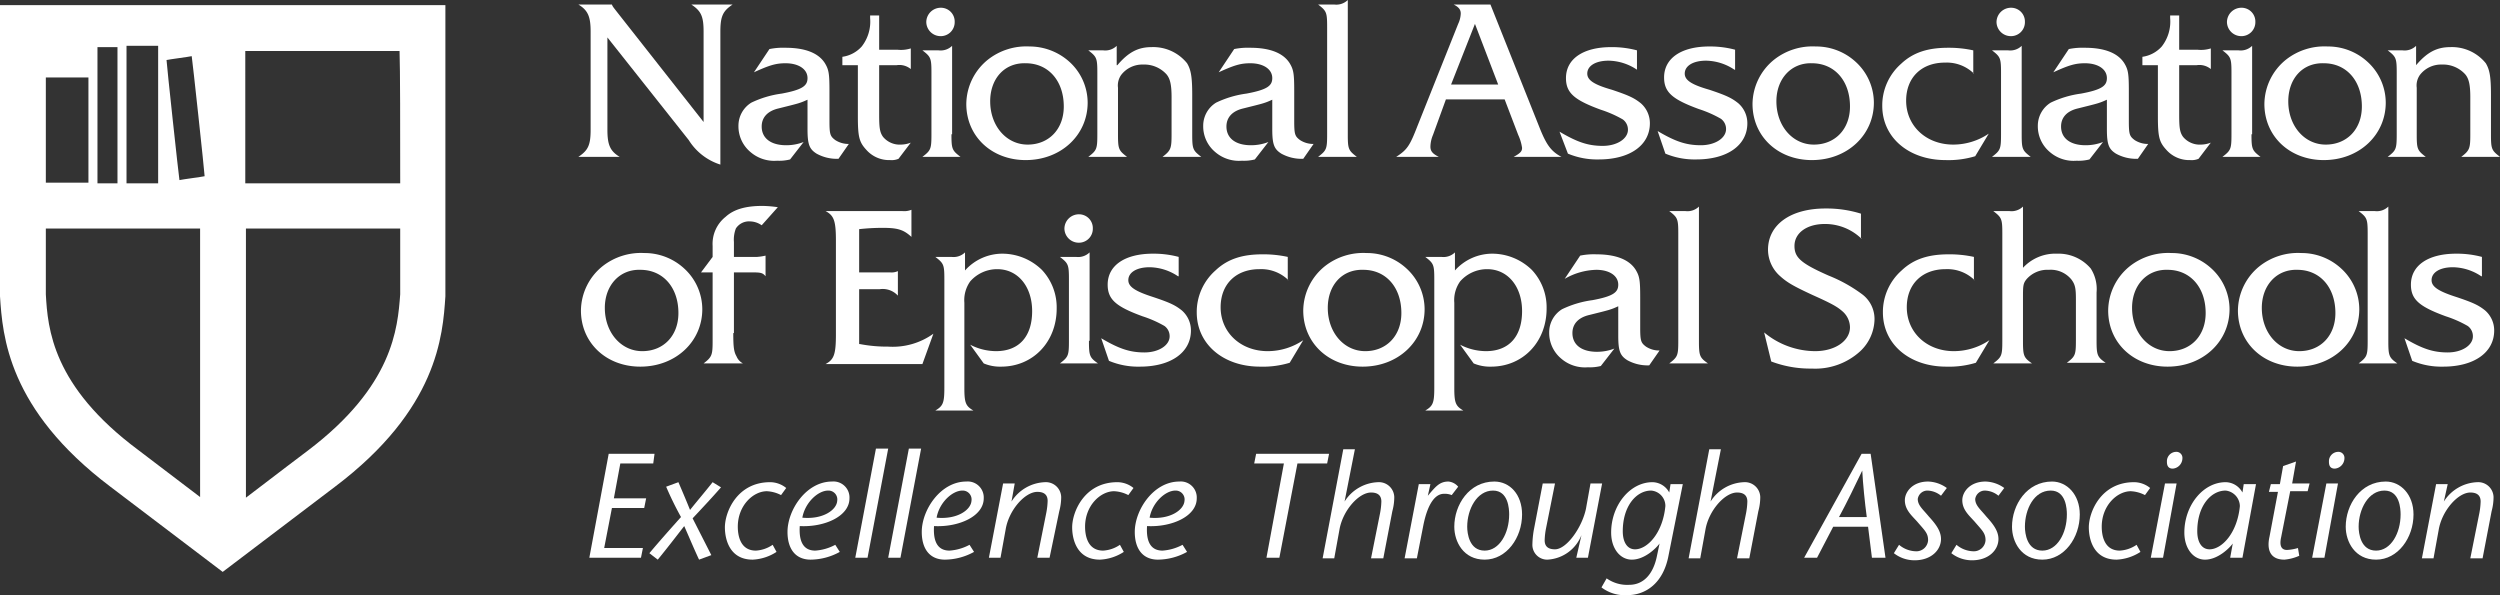 <svg xmlns="http://www.w3.org/2000/svg" width="387.3" height="92.2" viewBox="0 0 387.3 92.2">
  <rect x="0" y="0" width="387.3" height="92.2" fill="#333333" stroke="none"/>
  <g id="Group_1" data-name="Group 1" transform="translate(-653 125)">
    <path id="Path_1" data-name="Path 1" d="M67.9,2.4H2.4V47.5C2.8,53.6,3.6,65,19.5,77L36.9,90.2,54.3,77C70.2,65,71,53.6,71.4,47.5V2.4H67.9ZM33.4,78.6c-4.1-3.1-9.6-7.3-9.6-7.3C10.5,61.4,9.8,52.5,9.5,47.2V37H33.4Zm31-31.4c-.4,5.3-1.1,14.2-14.3,24.2,0,0-5.3,4-9.6,7.3V37H64.4Zm0-17.2h-24V9.5H64.3C64.4,12.4,64.4,21.4,64.4,30ZM32.1,10.3c.1.5,2,18.1,2,18.6-.4.1-3.5.5-3.9.6-.1-.5-2-18.1-2-18.6C28.6,10.8,31.7,10.4,32.1,10.3Zm-16,19.6H9.5V13.6h6.6Zm4.5.1H17.5V8.9h3.1Zm6.3,0H22V8.7h4.9Z" transform="translate(650.6 -126.6)" fill="#fff"/>
    <path id="Path_2" data-name="Path 2" d="M96.5,21.7c0,2.3.4,3.3,1.9,4.2H92c1.5-1,1.9-1.8,1.9-4.2V6.5c0-2.3-.4-3.3-1.9-4.2h5.2c.1.3.2.4.9,1.3l13.3,16.9V6.5c0-2.4-.4-3.2-1.9-4.2h6.4c-1.5,1-1.9,1.8-1.9,4.2V27.1a8.954,8.954,0,0,1-4.9-3.8L96.5,7.4Z" transform="translate(650.6 -126.6)" fill="#fff"/>
    <path id="Path_3" data-name="Path 3" d="M127.6,17c-1.3.6-1.4.6-4.6,1.4-1.7.4-2.6,1.4-2.6,2.8,0,1.8,1.4,2.9,3.8,2.9a7.411,7.411,0,0,0,2.7-.5l-2.1,2.7a6.8,6.8,0,0,1-2,.2,5.634,5.634,0,0,1-4.2-1.4,5.179,5.179,0,0,1-1.8-4,4.2,4.2,0,0,1,2-3.6,15.6,15.6,0,0,1,4.7-1.4c3.2-.6,4-1.2,4-2.4,0-1.4-1.4-2.3-3.4-2.3-1.5,0-2.5.3-4.9,1.4l2.4-3.6a10.554,10.554,0,0,1,2.5-.2c3,0,5.1.8,6.1,2.4.6,1,.7,1.6.7,4.3v4.6c0,2.1.1,2.4.9,3a3.747,3.747,0,0,0,2.1.6l-1.6,2.3a6.465,6.465,0,0,1-3.4-.8c-1.1-.7-1.4-1.4-1.4-3.8V17Z" transform="translate(650.6 -126.6)" fill="#fff"/>
    <path id="Path_4" data-name="Path 4" d="M138.6,19.4c0,2,.1,2.7.6,3.4A3.356,3.356,0,0,0,142,24a4.433,4.433,0,0,0,1.5-.3l-1.9,2.5a2.745,2.745,0,0,1-1.3.2,4.71,4.71,0,0,1-3.7-1.6c-1.1-1.2-1.3-2-1.3-5.2V11.7h-2.4V10.4a4.933,4.933,0,0,0,3-1.6,6.26,6.26,0,0,0,1.3-4.4V4h1.4V9.3h2.8a5.043,5.043,0,0,0,2.1-.2v3.2a2.774,2.774,0,0,0-2.2-.6h-2.7v7.7Z" transform="translate(650.6 -126.6)" fill="#fff"/>
    <path id="Path_5" data-name="Path 5" d="M149.8,22.4c0,2.3.1,2.5,1.4,3.5h-5.9c1.3-1,1.4-1.2,1.4-3.5V12.9c0-2.3-.1-2.5-1.4-3.5h2.5a2.541,2.541,0,0,0,2.1-.7V22.4ZM150.3,5a2.156,2.156,0,0,1-2.2,2.2A2.22,2.22,0,0,1,145.9,5a2.242,2.242,0,0,1,2.3-2.2A2.136,2.136,0,0,1,150.3,5Z" transform="translate(650.6 -126.6)" fill="#fff"/>
    <path id="Path_6" data-name="Path 6" d="M168.1,11.2a8.574,8.574,0,0,1,2.8,6.3c0,5-4.1,8.9-9.6,8.9-5.3,0-9.2-3.7-9.2-8.7a8.917,8.917,0,0,1,3.4-6.9,9.619,9.619,0,0,1,6.4-2A9.229,9.229,0,0,1,168.1,11.2Zm-12.3,6.1c0,3.8,2.5,6.7,5.8,6.7s5.6-2.4,5.6-5.9c0-4-2.4-6.7-5.9-6.7C158,11.3,155.8,13.8,155.8,17.3Z" transform="translate(650.6 -126.6)" fill="#fff"/>
    <path id="Path_7" data-name="Path 7" d="M175.5,11.7c1.7-2,3.2-2.8,5.3-2.8a6.721,6.721,0,0,1,5.5,2.5c.6,1,.8,2.1.8,4.9v6.1c0,2.3.1,2.5,1.4,3.5h-6c1.3-1,1.4-1.3,1.4-3.5V16.7c0-1.9-.2-2.9-.8-3.6a4.644,4.644,0,0,0-3.6-1.5,4.132,4.132,0,0,0-3.4,1.6,2.825,2.825,0,0,0-.5,2v7.2c0,2.3.1,2.5,1.4,3.5h-6c1.3-1,1.4-1.2,1.4-3.5V12.9c0-2.3-.1-2.5-1.4-3.5h2.3a2.541,2.541,0,0,0,2.1-.7v3Z" transform="translate(650.6 -126.6)" fill="#fff"/>
    <path id="Path_8" data-name="Path 8" d="M199.6,17c-1.3.6-1.4.6-4.6,1.4-1.7.4-2.6,1.4-2.6,2.8,0,1.8,1.4,2.9,3.8,2.9a7.411,7.411,0,0,0,2.7-.5l-2.1,2.7a6.8,6.8,0,0,1-2,.2,5.634,5.634,0,0,1-4.2-1.4,5.179,5.179,0,0,1-1.8-4,4.2,4.2,0,0,1,2-3.6,15.6,15.6,0,0,1,4.7-1.4c3.2-.6,4-1.2,4-2.4,0-1.4-1.4-2.3-3.4-2.3-1.5,0-2.5.3-4.9,1.4l2.4-3.6a10.554,10.554,0,0,1,2.5-.2c3,0,5.1.8,6.1,2.4.6,1,.7,1.6.7,4.3v4.6c0,2.1.1,2.4.9,3a3.747,3.747,0,0,0,2.1.6l-1.6,2.3a6.465,6.465,0,0,1-3.4-.8c-1.1-.7-1.4-1.4-1.4-3.8V17Z" transform="translate(650.6 -126.6)" fill="#fff"/>
    <path id="Path_9" data-name="Path 9" d="M206.6,25.9c1.3-1,1.4-1.2,1.4-3.5V5.8c0-2.3-.1-2.5-1.4-3.5h2.5a2.541,2.541,0,0,0,2.1-.7V22.4c0,2.3.1,2.5,1.4,3.5Z" transform="translate(650.6 -126.6)" fill="#fff"/>
    <path id="Path_10" data-name="Path 10" d="M226.4,17l-2,5.5a4.915,4.915,0,0,0-.4,1.8c0,.7.3,1.1,1.3,1.6h-6.6c1.7-1.1,2.1-1.7,3.3-4.8l6.3-15.8a4.083,4.083,0,0,0,.4-1.6c0-.6-.3-1-1.1-1.4h5.7l7.5,18.8c1.1,2.8,1.8,3.9,3.5,4.8h-7.4c1.1-.6,1.3-.9,1.3-1.4a7.319,7.319,0,0,0-.6-2L235.5,17h-9.1Zm4.5-11.7-3.7,9.4h7.3Z" transform="translate(650.6 -126.6)" fill="#fff"/>
    <path id="Path_11" data-name="Path 11" d="M256,12.4a8.083,8.083,0,0,0-4.4-1.4c-2,0-3.3.8-3.3,2,0,1,1,1.7,3.8,2.5,2.7.9,3.5,1.3,4.5,2.1a4.1,4.1,0,0,1,1.4,3.1c0,3.4-3.1,5.6-7.9,5.6a11.68,11.68,0,0,1-4.8-.9L244,22c2.7,1.6,4.4,2.2,6.7,2.2,2.2,0,3.9-1.1,3.9-2.5a1.943,1.943,0,0,0-.8-1.6,17.65,17.65,0,0,0-3.4-1.5c-4.1-1.5-5.4-2.6-5.4-4.9,0-3,2.7-4.8,7-4.8a15.017,15.017,0,0,1,4,.5Z" transform="translate(650.6 -126.6)" fill="#fff"/>
    <path id="Path_12" data-name="Path 12" d="M271.1,12.4a8.083,8.083,0,0,0-4.4-1.4c-2,0-3.3.8-3.3,2,0,1,1,1.7,3.8,2.5,2.7.9,3.5,1.3,4.5,2.1a4.1,4.1,0,0,1,1.4,3.1c0,3.4-3.1,5.6-7.9,5.6a11.68,11.68,0,0,1-4.8-.9l-1.2-3.5c2.7,1.6,4.4,2.2,6.7,2.2,2.2,0,3.9-1.1,3.9-2.5A1.943,1.943,0,0,0,269,20a17.65,17.65,0,0,0-3.4-1.5c-4.1-1.5-5.4-2.6-5.4-4.9,0-3,2.7-4.8,7-4.8a15.017,15.017,0,0,1,4,.5v3.1Z" transform="translate(650.6 -126.6)" fill="#fff"/>
    <path id="Path_13" data-name="Path 13" d="M289.9,11.2a8.574,8.574,0,0,1,2.8,6.3c0,5-4.1,8.9-9.6,8.9-5.3,0-9.2-3.7-9.2-8.7a8.916,8.916,0,0,1,3.4-6.9,9.619,9.619,0,0,1,6.4-2A9.042,9.042,0,0,1,289.9,11.2Zm-12.3,6.1c0,3.8,2.5,6.7,5.8,6.7s5.6-2.4,5.6-5.9c0-4-2.4-6.7-5.9-6.7C279.9,11.3,277.6,13.8,277.6,17.3Z" transform="translate(650.6 -126.6)" fill="#fff"/>
    <path id="Path_14" data-name="Path 14" d="M308.2,13a6.027,6.027,0,0,0-4.5-1.7c-3.6,0-6,2.3-6,5.9,0,3.9,3.1,6.8,7.3,6.8a9.831,9.831,0,0,0,5.5-1.7l-2.1,3.5a14.234,14.234,0,0,1-4.6.6c-5.7,0-9.8-3.5-9.8-8.4a8.579,8.579,0,0,1,2.9-6.5c1.9-1.8,4.2-2.5,7.3-2.5a17.818,17.818,0,0,1,3.9.4V13Z" transform="translate(650.6 -126.6)" fill="#fff"/>
    <path id="Path_15" data-name="Path 15" d="M315.6,22.4c0,2.3.1,2.5,1.4,3.5h-6c1.3-1,1.4-1.2,1.4-3.5V12.9c0-2.3-.1-2.5-1.4-3.5h2.5a2.541,2.541,0,0,0,2.1-.7ZM316.1,5a2.156,2.156,0,0,1-2.2,2.2A2.22,2.22,0,0,1,311.7,5,2.242,2.242,0,0,1,314,2.8,2.136,2.136,0,0,1,316.1,5Z" transform="translate(650.6 -126.6)" fill="#fff"/>
    <path id="Path_16" data-name="Path 16" d="M328.9,17c-1.3.6-1.4.6-4.6,1.4-1.7.4-2.6,1.4-2.6,2.8,0,1.8,1.4,2.9,3.8,2.9a7.411,7.411,0,0,0,2.7-.5l-2.1,2.7a6.8,6.8,0,0,1-2,.2,5.634,5.634,0,0,1-4.2-1.4,5.179,5.179,0,0,1-1.8-4,4.2,4.2,0,0,1,2-3.6,15.6,15.6,0,0,1,4.7-1.4c3.2-.6,4-1.2,4-2.4,0-1.4-1.4-2.3-3.4-2.3-1.5,0-2.5.3-4.9,1.4l2.4-3.6a10.554,10.554,0,0,1,2.5-.2c3,0,5.1.8,6.1,2.4.6,1,.7,1.6.7,4.3v4.6c0,2.1.1,2.4.9,3a3.747,3.747,0,0,0,2.1.6l-1.6,2.3a6.465,6.465,0,0,1-3.4-.8c-1.1-.7-1.4-1.4-1.4-3.8V17Z" transform="translate(650.6 -126.6)" fill="#fff"/>
    <path id="Path_17" data-name="Path 17" d="M340,19.4c0,2,.1,2.7.6,3.4a3.356,3.356,0,0,0,2.8,1.2,4.433,4.433,0,0,0,1.5-.3L343,26.2a2.745,2.745,0,0,1-1.3.2,4.71,4.71,0,0,1-3.7-1.6c-1.1-1.2-1.3-2-1.3-5.2V11.7h-2.4V10.4a4.932,4.932,0,0,0,3-1.6,6.26,6.26,0,0,0,1.3-4.4V4H340V9.3h2.8a5.043,5.043,0,0,0,2.1-.2v3.2a2.774,2.774,0,0,0-2.2-.6H340Z" transform="translate(650.6 -126.6)" fill="#fff"/>
    <path id="Path_18" data-name="Path 18" d="M351.2,22.4c0,2.3.1,2.5,1.4,3.5h-5.9c1.3-1,1.4-1.2,1.4-3.5V12.9c0-2.3-.1-2.5-1.4-3.5h2.5a2.541,2.541,0,0,0,2.1-.7V22.4ZM351.8,5a2.156,2.156,0,0,1-2.2,2.2A2.22,2.22,0,0,1,347.4,5a2.242,2.242,0,0,1,2.3-2.2A2.136,2.136,0,0,1,351.8,5Z" transform="translate(650.6 -126.6)" fill="#fff"/>
    <path id="Path_19" data-name="Path 19" d="M369.2,11.2a8.574,8.574,0,0,1,2.8,6.3c0,5-4.1,8.9-9.6,8.9-5.3,0-9.2-3.7-9.2-8.7a8.916,8.916,0,0,1,3.4-6.9,9.619,9.619,0,0,1,6.4-2A9.042,9.042,0,0,1,369.2,11.2Zm-12.3,6.1c0,3.8,2.5,6.7,5.8,6.7s5.6-2.4,5.6-5.9c0-4-2.4-6.7-5.9-6.7C359.1,11.3,356.9,13.8,356.9,17.3Z" transform="translate(650.6 -126.6)" fill="#fff"/>
    <path id="Path_20" data-name="Path 20" d="M376.7,11.7c1.7-2,3.2-2.8,5.3-2.8a6.721,6.721,0,0,1,5.5,2.5c.6,1,.8,2.1.8,4.9v6.1c0,2.3.1,2.5,1.4,3.5h-6c1.3-1,1.4-1.3,1.4-3.5V16.7c0-1.9-.2-2.9-.8-3.6a4.644,4.644,0,0,0-3.6-1.5,4.132,4.132,0,0,0-3.4,1.6,2.825,2.825,0,0,0-.5,2v7.2c0,2.3.1,2.5,1.4,3.5h-5.9c1.3-1,1.4-1.2,1.4-3.5V12.9c0-2.3-.1-2.5-1.4-3.5h2.3a2.541,2.541,0,0,0,2.1-.7v3Z" transform="translate(650.6 -126.6)" fill="#fff"/>
    <path id="Path_21" data-name="Path 21" d="M108.4,43.2a8.574,8.574,0,0,1,2.8,6.3c0,5-4.1,8.9-9.6,8.9-5.3,0-9.2-3.7-9.2-8.7a8.916,8.916,0,0,1,3.4-6.9,9.619,9.619,0,0,1,6.4-2A9.042,9.042,0,0,1,108.4,43.2ZM96.1,49.3c0,3.8,2.5,6.7,5.8,6.7s5.6-2.4,5.6-5.9c0-4-2.4-6.7-5.9-6.7C98.4,43.3,96.1,45.8,96.1,49.3Z" transform="translate(650.6 -126.6)" fill="#fff"/>
    <path id="Path_22" data-name="Path 22" d="M116,53.2c0,2.2.1,2.9.5,3.6a2.168,2.168,0,0,0,1,1.1h-6.1c1.3-1,1.4-1.3,1.4-3.5V43.8H111l1.8-2.4V39.7a5.337,5.337,0,0,1,2-4.5c1.3-1.2,3.2-1.7,5.7-1.7a17.913,17.913,0,0,1,2.4.2l-2.5,2.8a3.226,3.226,0,0,0-1.8-.6,2.413,2.413,0,0,0-2.2,1.1,4.834,4.834,0,0,0-.3,2.1v2.3h3.6a8.316,8.316,0,0,0,1.3-.2v3.2c-.4-.5-.7-.6-1.9-.6h-3v9.4Z" transform="translate(650.6 -126.6)" fill="#fff"/>
    <path id="Path_23" data-name="Path 23" d="M135.6,54.9a22.5,22.5,0,0,0,4.4.4,10.794,10.794,0,0,0,7-2L145.3,58h-15c1.3-.7,1.6-1.5,1.6-4.6V38.9c0-3.1-.3-3.9-1.6-4.6h11.9a2.965,2.965,0,0,0,1.4-.2v4.2c-1.2-1.1-2.1-1.4-4.4-1.4a32.623,32.623,0,0,0-3.7.2v6.7h4.8a2.345,2.345,0,0,0,1.2-.2v3.8a3.179,3.179,0,0,0-2.8-1h-3.2v8.5Z" transform="translate(650.6 -126.6)" fill="#fff"/>
    <path id="Path_24" data-name="Path 24" d="M152.7,55a8.756,8.756,0,0,0,4,1c3.6,0,5.6-2.3,5.6-6.2,0-3.8-2.2-6.5-5.4-6.5a5.535,5.535,0,0,0-4.2,1.9,5,5,0,0,0-.9,3.3V61.7c0,2.3.2,2.8,1.4,3.5h-5.9c1.2-.7,1.4-1.2,1.4-3.5V44.9c0-2.3-.1-2.5-1.4-3.5h2.5a2.541,2.541,0,0,0,2.1-.7v2.8a7.764,7.764,0,0,1,5.9-2.6,8.825,8.825,0,0,1,6,2.5,8.47,8.47,0,0,1,2.3,6c0,5.2-3.7,9-8.6,9a6.461,6.461,0,0,1-2.7-.5Z" transform="translate(650.6 -126.6)" fill="#fff"/>
    <path id="Path_25" data-name="Path 25" d="M171.1,54.4c0,2.3.1,2.6,1.4,3.5h-5.9c1.3-1,1.4-1.2,1.4-3.5V44.9c0-2.3-.1-2.5-1.4-3.5h2.5a2.541,2.541,0,0,0,2.1-.7V54.4Zm.6-17.4a2.156,2.156,0,0,1-2.2,2.2,2.22,2.22,0,0,1-2.2-2.2,2.242,2.242,0,0,1,2.3-2.2A2.136,2.136,0,0,1,171.7,37Z" transform="translate(650.6 -126.6)" fill="#fff"/>
    <path id="Path_26" data-name="Path 26" d="M184.9,44.4a8.083,8.083,0,0,0-4.4-1.4c-2,0-3.3.8-3.3,2,0,1,1,1.7,3.8,2.6,2.7.9,3.5,1.3,4.5,2.1a4.1,4.1,0,0,1,1.4,3.1c0,3.4-3.1,5.6-7.9,5.6a11.68,11.68,0,0,1-4.8-.9L173,54c2.7,1.6,4.4,2.2,6.7,2.2,2.2,0,3.9-1.1,3.9-2.5a1.943,1.943,0,0,0-.8-1.6,17.65,17.65,0,0,0-3.4-1.5c-4.1-1.5-5.4-2.6-5.4-4.9,0-3,2.7-4.8,7-4.8a15.017,15.017,0,0,1,4,.5v3Z" transform="translate(650.6 -126.6)" fill="#fff"/>
    <path id="Path_27" data-name="Path 27" d="M202,45a6.027,6.027,0,0,0-4.5-1.7c-3.6,0-6,2.3-6,5.9,0,3.9,3.1,6.8,7.3,6.8a9.831,9.831,0,0,0,5.5-1.7l-2.1,3.5a14.234,14.234,0,0,1-4.6.6c-5.7,0-9.8-3.5-9.8-8.4a8.579,8.579,0,0,1,2.9-6.5c1.9-1.8,4.2-2.5,7.3-2.5a17.818,17.818,0,0,1,3.9.4V45Z" transform="translate(650.6 -126.6)" fill="#fff"/>
    <path id="Path_28" data-name="Path 28" d="M220.3,43.2a8.574,8.574,0,0,1,2.8,6.3c0,5-4.1,8.9-9.6,8.9-5.3,0-9.2-3.7-9.2-8.7a8.917,8.917,0,0,1,3.4-6.9,9.619,9.619,0,0,1,6.4-2A9.042,9.042,0,0,1,220.3,43.2Zm-12.2,6.1c0,3.8,2.5,6.7,5.8,6.7s5.6-2.4,5.6-5.9c0-4-2.4-6.7-5.9-6.7C210.3,43.3,208.1,45.8,208.1,49.3Z" transform="translate(650.6 -126.6)" fill="#fff"/>
    <path id="Path_29" data-name="Path 29" d="M228.6,55a8.756,8.756,0,0,0,4,1c3.6,0,5.6-2.3,5.6-6.2,0-3.8-2.2-6.5-5.4-6.5a5.535,5.535,0,0,0-4.2,1.9,5,5,0,0,0-.9,3.3V61.7c0,2.3.2,2.8,1.4,3.5h-5.9c1.2-.7,1.4-1.2,1.4-3.5V44.9c0-2.3-.1-2.5-1.4-3.5h2.5a2.541,2.541,0,0,0,2.1-.7v2.8a7.764,7.764,0,0,1,5.9-2.6,8.825,8.825,0,0,1,6,2.5,8.47,8.47,0,0,1,2.3,6c0,5.2-3.7,9-8.6,9a6.461,6.461,0,0,1-2.7-.5Z" transform="translate(650.6 -126.6)" fill="#fff"/>
    <path id="Path_30" data-name="Path 30" d="M253.2,49c-1.3.6-1.4.6-4.6,1.4-1.7.4-2.6,1.4-2.6,2.8,0,1.8,1.4,2.9,3.8,2.9a7.411,7.411,0,0,0,2.7-.5l-2.1,2.7a6.8,6.8,0,0,1-2,.2,5.634,5.634,0,0,1-4.2-1.4,5.179,5.179,0,0,1-1.8-4,4.2,4.2,0,0,1,2-3.6,15.6,15.6,0,0,1,4.7-1.4c3.2-.6,4-1.2,4-2.4,0-1.4-1.4-2.3-3.4-2.3a10.239,10.239,0,0,0-4.9,1.4l2.4-3.6a10.554,10.554,0,0,1,2.5-.2c3,0,5.1.8,6.1,2.4.6,1,.7,1.6.7,4.3v4.6c0,2.1.1,2.4.9,3a3.747,3.747,0,0,0,2.1.6l-1.6,2.3a6.465,6.465,0,0,1-3.4-.8c-1.1-.7-1.4-1.4-1.4-3.8V49Z" transform="translate(650.6 -126.6)" fill="#fff"/>
    <path id="Path_31" data-name="Path 31" d="M261,57.9c1.3-1,1.4-1.2,1.4-3.5V37.8c0-2.3-.1-2.5-1.4-3.5h2.5a2.541,2.541,0,0,0,2.1-.7V54.4c0,2.3.1,2.6,1.4,3.5h-6Z" transform="translate(650.6 -126.6)" fill="#fff"/>
    <path id="Path_32" data-name="Path 32" d="M290.8,38.6a8.1,8.1,0,0,0-5.7-2.3c-2.8,0-4.7,1.4-4.7,3.4,0,1.8,1,2.7,5.3,4.6a22.891,22.891,0,0,1,5.2,2.9,4.779,4.779,0,0,1,1.9,3.9,6.938,6.938,0,0,1-2.2,4.9,10.3,10.3,0,0,1-7.5,2.7,17.081,17.081,0,0,1-6.3-1.1l-1.1-4.5a12.433,12.433,0,0,0,7.9,2.9c3.1,0,5.4-1.6,5.4-3.7a3.338,3.338,0,0,0-1.2-2.5c-.8-.7-1.7-1.2-4.6-2.5-2.8-1.3-3.9-1.9-5-2.9a5.483,5.483,0,0,1-1.9-4.1c0-3.9,3.5-6.4,8.9-6.4a17.87,17.87,0,0,1,5.5.8v3.9Z" transform="translate(650.6 -126.6)" fill="#fff"/>
    <path id="Path_33" data-name="Path 33" d="M308.3,45a6.027,6.027,0,0,0-4.5-1.7c-3.6,0-6,2.3-6,5.9,0,3.9,3.1,6.8,7.3,6.8a9.831,9.831,0,0,0,5.5-1.7l-2.1,3.5a14.234,14.234,0,0,1-4.6.6c-5.7,0-9.8-3.5-9.8-8.4a8.579,8.579,0,0,1,2.9-6.5c1.9-1.8,4.2-2.5,7.3-2.5a17.818,17.818,0,0,1,3.9.4V45Z" transform="translate(650.6 -126.6)" fill="#fff"/>
    <path id="Path_34" data-name="Path 34" d="M315.7,43.2a6.831,6.831,0,0,1,5.4-2.3,6.551,6.551,0,0,1,5.2,2.3,5.9,5.9,0,0,1,.9,3.7v7.4c0,2.3.1,2.6,1.4,3.5h-6c1.3-1,1.4-1.2,1.4-3.5V48c0-1.7-.1-2.3-.7-3.1a4.132,4.132,0,0,0-3.5-1.5,4.293,4.293,0,0,0-3.4,1.4c-.6.7-.6,1.1-.6,3v6.6c0,2.3.1,2.6,1.4,3.5h-6c1.3-1,1.4-1.2,1.4-3.5V37.8c0-2.3-.1-2.5-1.4-3.5h2.5a2.541,2.541,0,0,0,2.1-.7v9.6Z" transform="translate(650.6 -126.6)" fill="#fff"/>
    <path id="Path_35" data-name="Path 35" d="M345,43.2a8.574,8.574,0,0,1,2.8,6.3c0,5-4.1,8.9-9.6,8.9-5.3,0-9.2-3.7-9.2-8.7a8.916,8.916,0,0,1,3.4-6.9,9.619,9.619,0,0,1,6.4-2A9.042,9.042,0,0,1,345,43.2Zm-12.3,6.1c0,3.8,2.5,6.7,5.8,6.7s5.6-2.4,5.6-5.9c0-4-2.4-6.7-5.9-6.7C335,43.3,332.7,45.8,332.7,49.3Z" transform="translate(650.6 -126.6)" fill="#fff"/>
    <path id="Path_36" data-name="Path 36" d="M365.1,43.2a8.574,8.574,0,0,1,2.8,6.3c0,5-4.1,8.9-9.6,8.9-5.3,0-9.2-3.7-9.2-8.7a8.916,8.916,0,0,1,3.4-6.9,9.619,9.619,0,0,1,6.4-2A9.042,9.042,0,0,1,365.1,43.2Zm-12.3,6.1c0,3.8,2.5,6.7,5.8,6.7s5.6-2.4,5.6-5.9c0-4-2.4-6.7-5.9-6.7C355.1,43.3,352.8,45.8,352.8,49.3Z" transform="translate(650.6 -126.6)" fill="#fff"/>
    <path id="Path_37" data-name="Path 37" d="M367.8,57.9c1.3-1,1.4-1.2,1.4-3.5V37.8c0-2.3-.1-2.5-1.4-3.5h2.5a2.541,2.541,0,0,0,2.1-.7V54.4c0,2.3.1,2.6,1.4,3.5h-6Z" transform="translate(650.6 -126.6)" fill="#fff"/>
    <path id="Path_38" data-name="Path 38" d="M386.8,44.4a8.083,8.083,0,0,0-4.4-1.4c-2,0-3.3.8-3.3,2,0,1,1,1.7,3.8,2.6,2.7.9,3.5,1.3,4.5,2.1a4.1,4.1,0,0,1,1.4,3.1c0,3.4-3.1,5.6-7.9,5.6a11.68,11.68,0,0,1-4.8-.9L374.9,54c2.7,1.6,4.4,2.2,6.7,2.2,2.2,0,3.9-1.1,3.9-2.5a1.943,1.943,0,0,0-.8-1.6,17.65,17.65,0,0,0-3.4-1.5c-4.1-1.5-5.4-2.6-5.4-4.9,0-3,2.7-4.8,7-4.8a15.017,15.017,0,0,1,4,.5v3Z" transform="translate(650.6 -126.6)" fill="#fff"/>
    <path id="Path_39" data-name="Path 39" d="M103.6,73.4H98.5l-1,5.4h5l-.3,1.5h-5L96,86.5h6l-.3,1.5h-8l3-16.1h7.1Z" transform="translate(650.6 -126.6)" fill="#fff"/>
    <path id="Path_40" data-name="Path 40" d="M110.7,88.3c-.8-1.7-1.5-3.4-2.3-5.2-1.4,1.8-2.7,3.5-4.1,5.2l-1.3-1c1.6-1.9,3.2-3.7,4.9-5.6a50.831,50.831,0,0,1-2.3-4.7l1.9-.7c.6,1.4,1.2,2.8,1.8,4.3,1.2-1.5,2.4-2.9,3.5-4.3l1.3.8c-1.4,1.6-2.9,3.2-4.4,4.8l2.9,5.7Z" transform="translate(650.6 -126.6)" fill="#fff"/>
    <path id="Path_41" data-name="Path 41" d="M122.7,87.1a7.366,7.366,0,0,1-3.7,1.2c-3.6,0-4.3-3.2-4.3-5,0-2.4,1.9-7,7-7a3.985,3.985,0,0,1,2.5.9l-.8,1.1a5.3,5.3,0,0,0-2.2-.6c-2.1,0-4.5,2.2-4.5,5.5,0,1.2.3,3.7,2.8,3.7a5.088,5.088,0,0,0,2.6-.9Z" transform="translate(650.6 -126.6)" fill="#fff"/>
    <path id="Path_42" data-name="Path 42" d="M132.5,87.1a9.488,9.488,0,0,1-4.5,1.2c-2.4,0-3.6-1.7-3.6-4.3,0-3.4,2.9-7.8,6.9-7.8a2.481,2.481,0,0,1,2.7,2.6c0,2.8-3.9,4.5-7.7,4.3-.1,1.6.1,3.8,2.4,3.8a7.615,7.615,0,0,0,3.1-.9Zm-.4-7.9a1.376,1.376,0,0,0-1.4-1.6c-1.6,0-3.6,1.9-4,4.2C129.9,82.1,132,80.6,132.1,79.2Z" transform="translate(650.6 -126.6)" fill="#fff"/>
    <path id="Path_43" data-name="Path 43" d="M134.9,88l3.2-16.9H140L136.8,88Z" transform="translate(650.6 -126.6)" fill="#fff"/>
    <path id="Path_44" data-name="Path 44" d="M140,88l3.2-16.9h1.9L141.9,88Z" transform="translate(650.6 -126.6)" fill="#fff"/>
    <path id="Path_45" data-name="Path 45" d="M153.3,87.1a9.488,9.488,0,0,1-4.5,1.2c-2.4,0-3.6-1.7-3.6-4.3,0-3.4,2.9-7.8,6.9-7.8a2.481,2.481,0,0,1,2.7,2.6c0,2.8-3.9,4.5-7.7,4.3-.1,1.6.1,3.8,2.4,3.8a7.615,7.615,0,0,0,3.1-.9Zm-.4-7.9a1.376,1.376,0,0,0-1.4-1.6c-1.6,0-3.6,1.9-4,4.2C150.7,82.1,152.8,80.6,152.9,79.2Z" transform="translate(650.6 -126.6)" fill="#fff"/>
    <path id="Path_46" data-name="Path 46" d="M159.1,79.3h0a6.4,6.4,0,0,1,5.2-3,2.372,2.372,0,0,1,2.5,2.3,8.329,8.329,0,0,1-.3,2.2L165,88h-1.9l1.4-7a11.018,11.018,0,0,0,.2-1.8c0-.9-.5-1.4-1.6-1.4-1.9,0-4.4,2.8-4.9,5.8l-.8,4.4h-1.8l2.2-11.5h1.8Z" transform="translate(650.6 -126.6)" fill="#fff"/>
    <path id="Path_47" data-name="Path 47" d="M176.5,87.1a7.366,7.366,0,0,1-3.7,1.2c-3.6,0-4.3-3.2-4.3-5,0-2.4,1.9-7,7-7a3.985,3.985,0,0,1,2.5.9l-.8,1.1a5.3,5.3,0,0,0-2.2-.6c-2.1,0-4.5,2.2-4.5,5.5,0,1.2.3,3.7,2.8,3.7a5.088,5.088,0,0,0,2.6-.9Z" transform="translate(650.6 -126.6)" fill="#fff"/>
    <path id="Path_48" data-name="Path 48" d="M186.3,87.1a9.488,9.488,0,0,1-4.5,1.2c-2.4,0-3.6-1.7-3.6-4.3,0-3.4,2.9-7.8,6.9-7.8a2.481,2.481,0,0,1,2.7,2.6c0,2.8-3.9,4.5-7.7,4.3-.1,1.6.1,3.8,2.4,3.8a7.615,7.615,0,0,0,3.1-.9Zm-.4-7.9a1.376,1.376,0,0,0-1.4-1.6c-1.6,0-3.6,1.9-4,4.2C183.7,82.1,185.8,80.6,185.9,79.2Z" transform="translate(650.6 -126.6)" fill="#fff"/>
    <path id="Path_49" data-name="Path 49" d="M198.6,88l2.7-14.6h-4.6l.3-1.5h11.3l-.3,1.5h-4.6L200.6,88Z" transform="translate(650.6 -126.6)" fill="#fff"/>
    <path id="Path_50" data-name="Path 50" d="M210.7,79.3h0a6.4,6.4,0,0,1,5.2-3,2.372,2.372,0,0,1,2.5,2.3,8.329,8.329,0,0,1-.3,2.2l-1.4,7.3h-1.9l1.4-7a11.018,11.018,0,0,0,.2-1.8c0-.9-.5-1.4-1.6-1.4-1.9,0-4.4,2.8-4.9,5.8l-.8,4.4h-1.8l3.2-16.9h1.8Z" transform="translate(650.6 -126.6)" fill="#fff"/>
    <path id="Path_51" data-name="Path 51" d="M223.6,78.4h0c1.2-1.4,1.8-2.2,3.2-2.2a2.239,2.239,0,0,1,1.5.8l-1,1.3a2.872,2.872,0,0,0-1.2-.2c-1.3,0-2.5,1.4-3.2,4.9l-1,5.1H220l2.2-11.5H224Z" transform="translate(650.6 -126.6)" fill="#fff"/>
    <path id="Path_52" data-name="Path 52" d="M238.2,81.3c0,3.6-2.4,7-5.8,7-3.3,0-4.7-2.8-4.7-5.1,0-3.4,2.3-7,6.2-7C236.3,76.2,238.2,78.2,238.2,81.3Zm-8.5,1.9c0,1,.3,3.7,2.7,3.7,2.3,0,3.8-2.7,3.8-5.6,0-.8-.1-3.7-2.5-3.7C231.2,77.6,229.7,80.5,229.7,83.2Z" transform="translate(650.6 -126.6)" fill="#fff"/>
    <path id="Path_53" data-name="Path 53" d="M247.4,84.5h0a5.993,5.993,0,0,1-5.3,3.8,2.288,2.288,0,0,1-2.3-2.4,14.92,14.92,0,0,1,.2-2.1l1.4-7.3h1.9l-1.4,7a11.018,11.018,0,0,0-.2,1.8c0,1,.6,1.4,1.6,1.4,1.8,0,4.2-3.4,4.8-6.3l.7-3.9h1.8L248.4,88h-1.8Z" transform="translate(650.6 -126.6)" fill="#fff"/>
    <path id="Path_54" data-name="Path 54" d="M260.9,87.6c-.8,4.4-3.6,6.2-6.4,6.2a5.96,5.96,0,0,1-4-1.2l.8-1.4a5.513,5.513,0,0,0,3.5,1c2.1,0,3.7-1.5,4.3-4.5l.4-1.9h0c-.5.7-2.3,2.5-4.3,2.5-1.8,0-3.2-1.7-3.2-4.2,0-4.2,2.9-7.8,6.4-7.8a3,3,0,0,1,2.6,1.6h0l.2-1.3h1.9Zm-2.7-10c-2.3,0-4.4,2.4-4.4,6.3,0,1.7.7,2.8,1.9,2.8,1.9,0,4.3-2.5,4.7-6.7A2.386,2.386,0,0,0,258.2,77.6Z" transform="translate(650.6 -126.6)" fill="#fff"/>
    <path id="Path_55" data-name="Path 55" d="M267.4,79.3h0a6.4,6.4,0,0,1,5.2-3,2.372,2.372,0,0,1,2.5,2.3,8.33,8.33,0,0,1-.3,2.2l-1.4,7.3h-1.9l1.4-7a11.018,11.018,0,0,0,.2-1.8c0-.9-.5-1.4-1.6-1.4-1.9,0-4.4,2.8-4.9,5.8l-.8,4.4H264l3.2-16.9H269Z" transform="translate(650.6 -126.6)" fill="#fff"/>
    <path id="Path_56" data-name="Path 56" d="M283.9,88h-2l8.9-16.1h1.4L294.5,88h-2.1l-.6-4.8h-5.4Zm7.7-6.3c-.3-2.2-.6-5.2-.7-7.2h0c-1.1,2.3-2.4,5-3.6,7.2Z" transform="translate(650.6 -126.6)" fill="#fff"/>
    <path id="Path_57" data-name="Path 57" d="M303.1,78.4a3.439,3.439,0,0,0-2.1-.8,1.514,1.514,0,0,0-1.5,1.3c0,1,.8,1.6,1.7,2.7,1,1.1,1.9,2.2,1.9,3.5,0,1.7-1.5,3.3-4.1,3.3a5.167,5.167,0,0,1-3.2-1.1l.8-1.3a4.173,4.173,0,0,0,2.5,1,1.824,1.824,0,0,0,2-1.7c0-1.1-.5-1.5-1.7-2.9-.8-.9-1.9-1.8-1.9-3.3,0-1.3,1.2-2.9,3.6-2.9a5.2,5.2,0,0,1,2.9,1Z" transform="translate(650.6 -126.6)" fill="#fff"/>
    <path id="Path_58" data-name="Path 58" d="M312,78.4a3.439,3.439,0,0,0-2.1-.8,1.514,1.514,0,0,0-1.5,1.3c0,1,.8,1.6,1.7,2.7,1,1.1,1.9,2.2,1.9,3.5,0,1.7-1.5,3.3-4.1,3.3a5.167,5.167,0,0,1-3.2-1.1l.8-1.3a4.173,4.173,0,0,0,2.5,1,1.824,1.824,0,0,0,2-1.7c0-1.1-.5-1.5-1.7-2.9-.8-.9-1.9-1.8-1.9-3.3,0-1.3,1.2-2.9,3.6-2.9a5.2,5.2,0,0,1,2.9,1Z" transform="translate(650.6 -126.6)" fill="#fff"/>
    <path id="Path_59" data-name="Path 59" d="M324.6,81.3c0,3.6-2.4,7-5.8,7-3.3,0-4.7-2.8-4.7-5.1,0-3.4,2.3-7,6.2-7C322.6,76.2,324.6,78.2,324.6,81.3Zm-8.5,1.9c0,1,.3,3.7,2.7,3.7,2.3,0,3.8-2.7,3.8-5.6,0-.8-.1-3.7-2.5-3.7C317.5,77.6,316.1,80.5,316.1,83.2Z" transform="translate(650.6 -126.6)" fill="#fff"/>
    <path id="Path_60" data-name="Path 60" d="M334,87.1a7.366,7.366,0,0,1-3.7,1.2c-3.6,0-4.3-3.2-4.3-5,0-2.4,1.9-7,7-7a3.985,3.985,0,0,1,2.5.9l-.8,1.1a5.3,5.3,0,0,0-2.2-.6c-2.1,0-4.5,2.2-4.5,5.5,0,1.2.3,3.7,2.8,3.7a5.088,5.088,0,0,0,2.6-.9Z" transform="translate(650.6 -126.6)" fill="#fff"/>
    <path id="Path_61" data-name="Path 61" d="M339.6,76.5,337.5,88h-1.9l2.2-11.5Zm-1.5-3.4a1.454,1.454,0,0,1,1.4-1.5.933.933,0,0,1,1,1,1.624,1.624,0,0,1-1.5,1.6C338.1,74.2,338.1,73.4,338.1,73.1Z" transform="translate(650.6 -126.6)" fill="#fff"/>
    <path id="Path_62" data-name="Path 62" d="M349.8,88h-1.9l.4-2.2h0c-.5.7-2.3,2.5-4.3,2.5-1.8,0-3.2-1.7-3.2-4.2,0-4.2,2.9-7.8,6.4-7.8a3,3,0,0,1,2.6,1.6h0l.2-1.3h1.9Zm-2.6-10.4c-2.3,0-4.4,2.4-4.4,6.3,0,1.7.7,2.8,1.9,2.8,1.9,0,4.3-2.5,4.7-6.7A2.467,2.467,0,0,0,347.2,77.6Z" transform="translate(650.6 -126.6)" fill="#fff"/>
    <path id="Path_63" data-name="Path 63" d="M358.6,87.7a7.135,7.135,0,0,1-2.3.6c-2.1,0-2.8-1.4-2.3-3.6l1.3-6.9h-1.4l.3-1.2h1.4l.5-2.8,2-.7-.6,3.4h2.7l-.3,1.2h-2.7l-1.4,7.1c-.3,1.3,0,2,.9,2a7.435,7.435,0,0,0,1.7-.3Z" transform="translate(650.6 -126.6)" fill="#fff"/>
    <path id="Path_64" data-name="Path 64" d="M364.6,76.5,362.5,88h-1.9l2.2-11.5Zm-1.4-3.4a1.454,1.454,0,0,1,1.4-1.5.933.933,0,0,1,1,1,1.624,1.624,0,0,1-1.5,1.6C363.2,74.2,363.2,73.4,363.2,73.1Z" transform="translate(650.6 -126.6)" fill="#fff"/>
    <path id="Path_65" data-name="Path 65" d="M376.3,81.3c0,3.6-2.4,7-5.8,7-3.3,0-4.7-2.8-4.7-5.1,0-3.4,2.3-7,6.2-7C374.3,76.2,376.3,78.2,376.3,81.3Zm-8.5,1.9c0,1,.3,3.7,2.7,3.7,2.3,0,3.8-2.7,3.8-5.6,0-.8-.1-3.7-2.5-3.7C369.3,77.6,367.8,80.5,367.8,83.2Z" transform="translate(650.6 -126.6)" fill="#fff"/>
    <path id="Path_66" data-name="Path 66" d="M381,79.3h0a6.4,6.4,0,0,1,5.2-3,2.372,2.372,0,0,1,2.5,2.3,8.33,8.33,0,0,1-.3,2.2L387,88.1h-1.9l1.4-7a11.018,11.018,0,0,0,.2-1.8c0-.9-.5-1.4-1.6-1.4-1.9,0-4.4,2.8-4.9,5.8l-.8,4.4h-1.8l2.2-11.5h1.8Z" transform="translate(650.6 -126.6)" fill="#fff"/>
  </g>
</svg>
